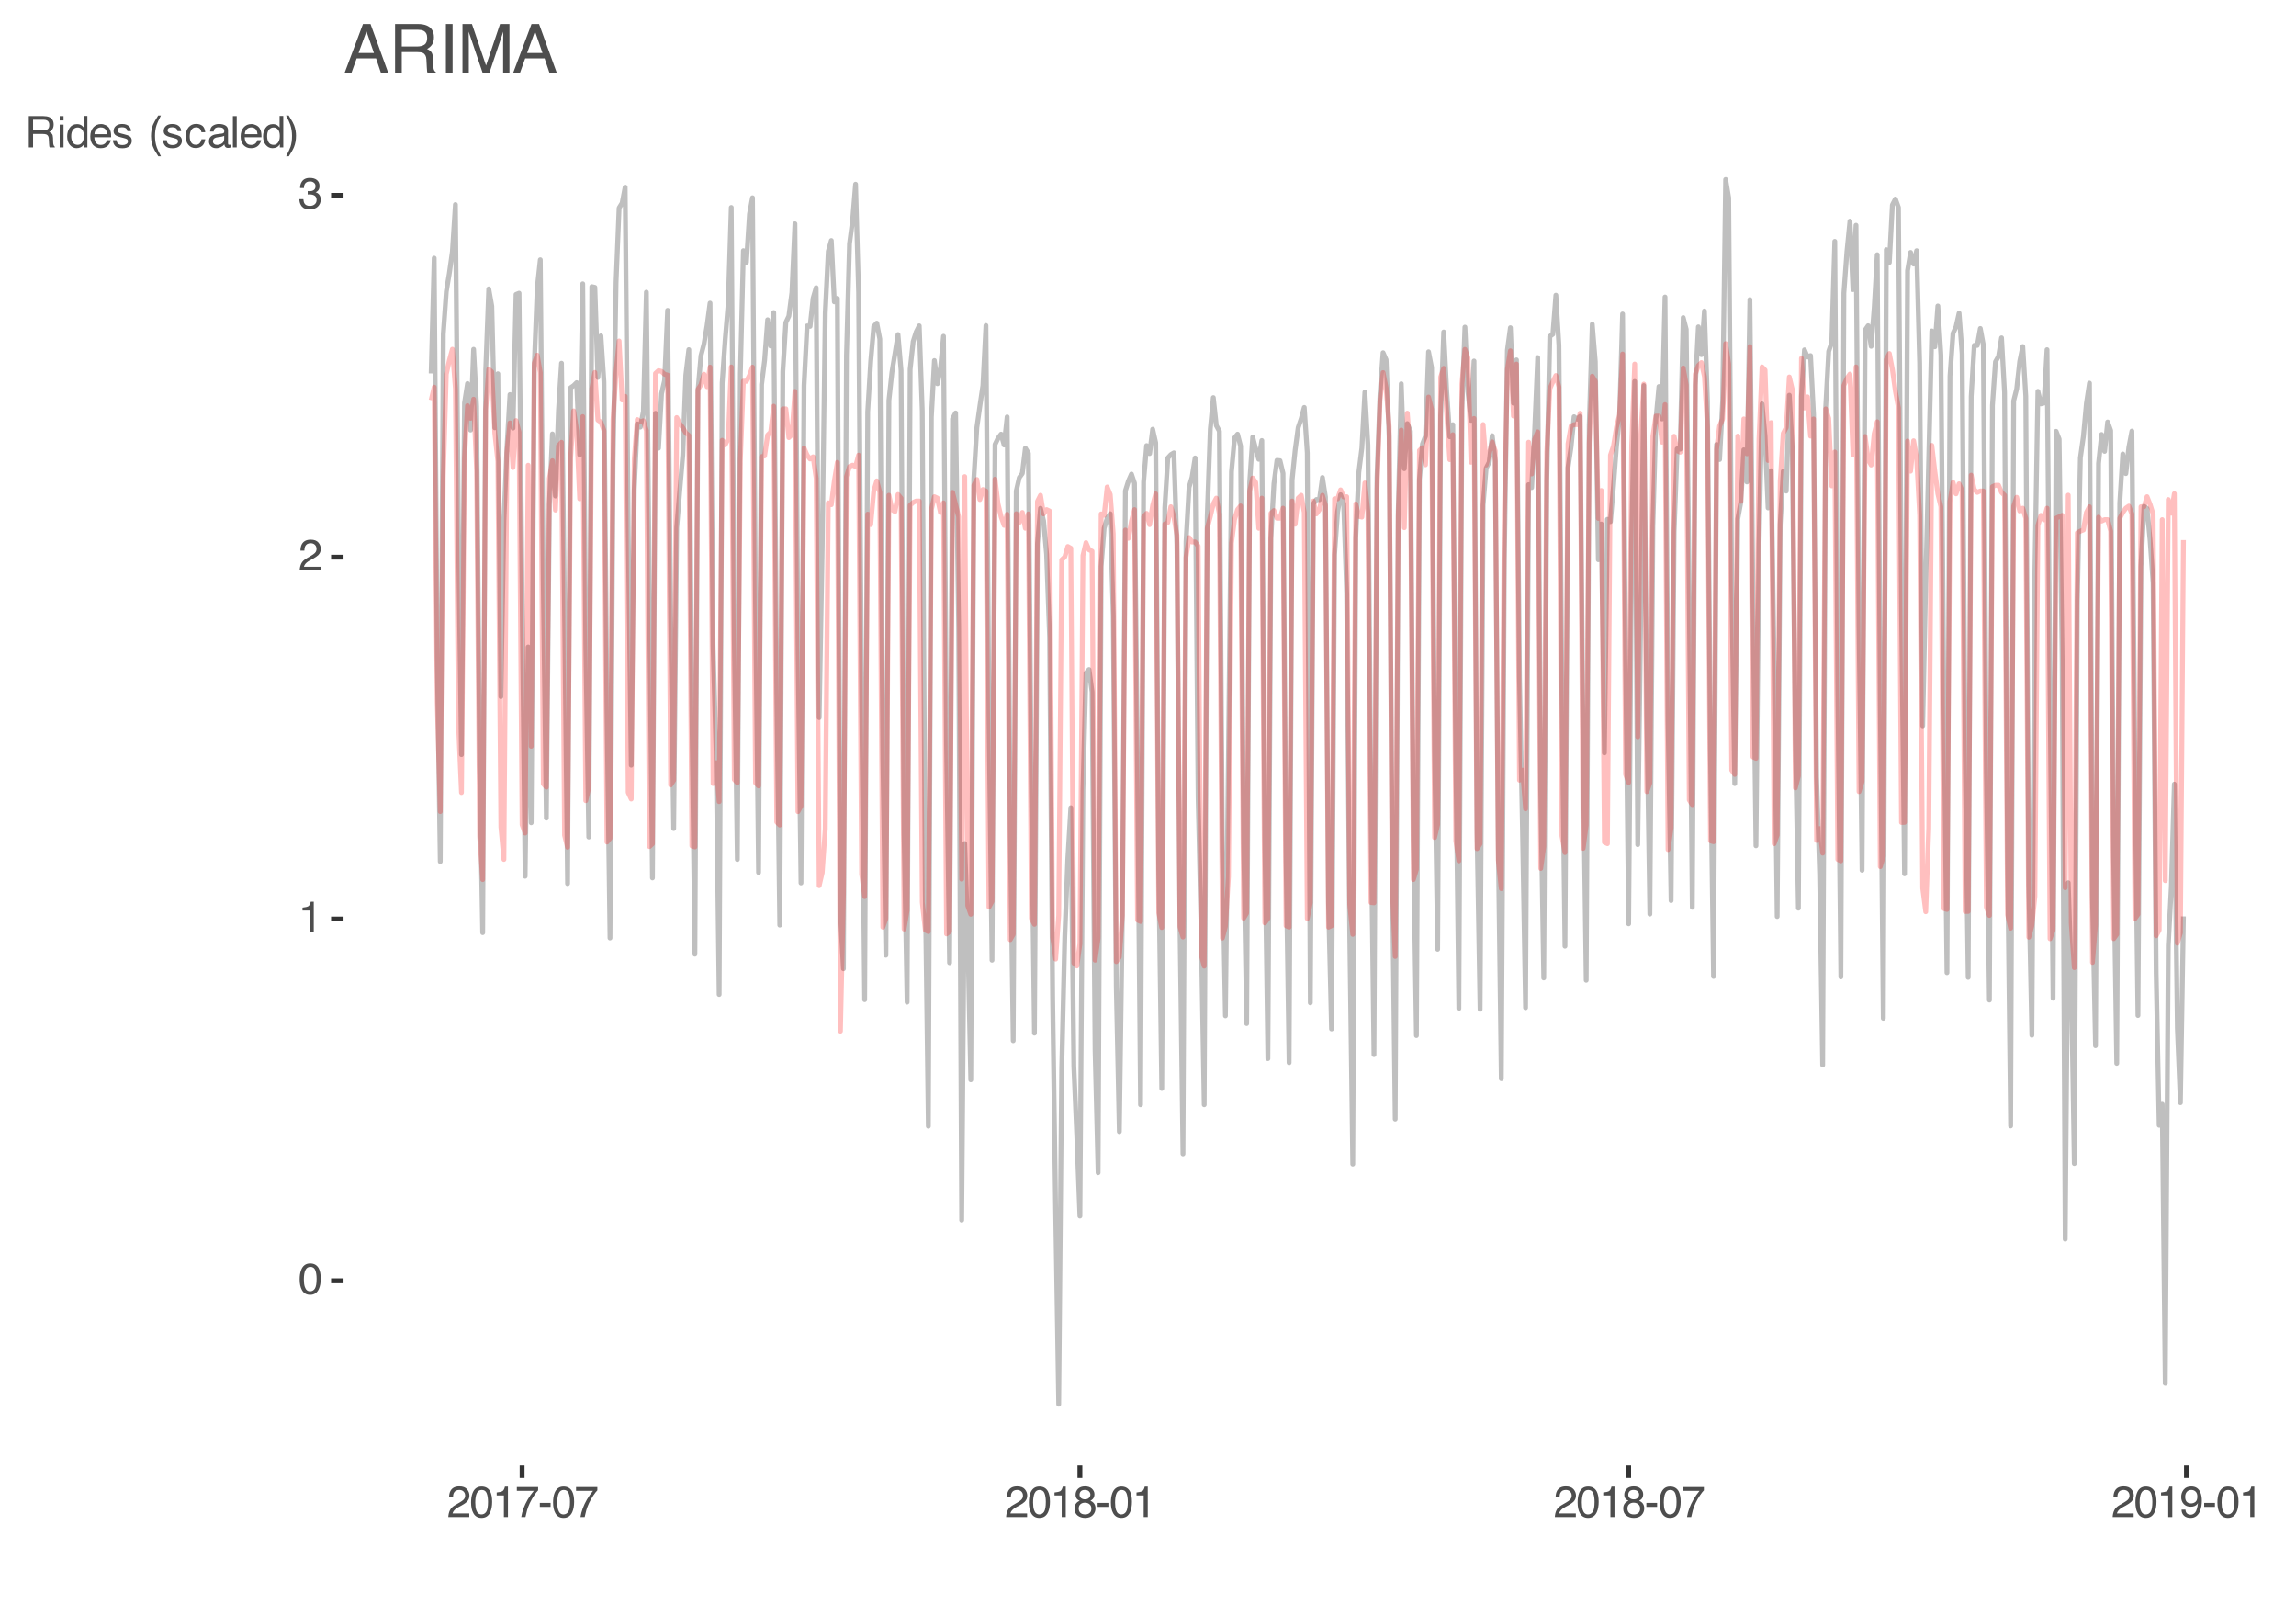 <?xml version="1.0" encoding="UTF-8"?>
<svg xmlns="http://www.w3.org/2000/svg" xmlns:xlink="http://www.w3.org/1999/xlink" width="504" height="352" viewBox="0 0 504 352">
<defs>
<g>
<g id="glyph-0-0">
<path d="M 0.312 0 L 0.312 -6.875 L 5.766 -6.875 L 5.766 0 Z M 4.906 -0.859 L 4.906 -6.016 L 1.172 -6.016 L 1.172 -0.859 Z M 4.906 -0.859 "/>
</g>
<g id="glyph-0-1">
<path d="M 2.594 -6.703 C 3.457 -6.703 4.086 -6.348 4.484 -5.641 C 4.773 -5.086 4.922 -4.328 4.922 -3.359 C 4.922 -2.453 4.785 -1.695 4.516 -1.094 C 4.129 -0.238 3.488 0.188 2.594 0.188 C 1.781 0.188 1.18 -0.16 0.797 -0.859 C 0.461 -1.453 0.297 -2.238 0.297 -3.219 C 0.297 -3.977 0.395 -4.633 0.594 -5.188 C 0.957 -6.195 1.625 -6.703 2.594 -6.703 Z M 2.578 -0.578 C 3.016 -0.578 3.363 -0.77 3.625 -1.156 C 3.883 -1.551 4.016 -2.273 4.016 -3.328 C 4.016 -4.086 3.922 -4.711 3.734 -5.203 C 3.547 -5.703 3.18 -5.953 2.641 -5.953 C 2.148 -5.953 1.789 -5.719 1.562 -5.25 C 1.332 -4.781 1.219 -4.094 1.219 -3.188 C 1.219 -2.5 1.289 -1.945 1.438 -1.531 C 1.656 -0.895 2.035 -0.578 2.578 -0.578 Z M 2.578 -0.578 "/>
</g>
<g id="glyph-0-2">
<path d="M 0.922 -4.75 L 0.922 -5.391 C 1.523 -5.453 1.945 -5.551 2.188 -5.688 C 2.426 -5.832 2.609 -6.164 2.734 -6.688 L 3.391 -6.688 L 3.391 0 L 2.5 0 L 2.5 -4.75 Z M 0.922 -4.75 "/>
</g>
<g id="glyph-0-3">
<path d="M 0.297 0 C 0.328 -0.57 0.445 -1.07 0.656 -1.5 C 0.863 -1.938 1.27 -2.328 1.875 -2.672 L 2.766 -3.188 C 3.172 -3.426 3.457 -3.629 3.625 -3.797 C 3.875 -4.055 4 -4.352 4 -4.688 C 4 -5.07 3.879 -5.379 3.641 -5.609 C 3.41 -5.836 3.102 -5.953 2.719 -5.953 C 2.133 -5.953 1.734 -5.734 1.516 -5.297 C 1.398 -5.066 1.336 -4.742 1.328 -4.328 L 0.469 -4.328 C 0.477 -4.91 0.582 -5.383 0.781 -5.75 C 1.145 -6.406 1.789 -6.734 2.719 -6.734 C 3.488 -6.734 4.051 -6.523 4.406 -6.109 C 4.758 -5.691 4.938 -5.227 4.938 -4.719 C 4.938 -4.188 4.75 -3.727 4.375 -3.344 C 4.156 -3.125 3.758 -2.852 3.188 -2.531 L 2.547 -2.188 C 2.242 -2.02 2.004 -1.859 1.828 -1.703 C 1.516 -1.43 1.316 -1.129 1.234 -0.797 L 4.906 -0.797 L 4.906 0 Z M 0.297 0 "/>
</g>
<g id="glyph-0-4">
<path d="M 2.484 0.188 C 1.691 0.188 1.117 -0.031 0.766 -0.469 C 0.41 -0.906 0.234 -1.438 0.234 -2.062 L 1.109 -2.062 C 1.148 -1.625 1.234 -1.305 1.359 -1.109 C 1.578 -0.754 1.969 -0.578 2.531 -0.578 C 2.977 -0.578 3.336 -0.695 3.609 -0.938 C 3.879 -1.176 4.016 -1.484 4.016 -1.859 C 4.016 -2.316 3.867 -2.641 3.578 -2.828 C 3.297 -3.016 2.906 -3.109 2.406 -3.109 C 2.352 -3.109 2.297 -3.102 2.234 -3.094 C 2.18 -3.094 2.125 -3.094 2.062 -3.094 L 2.062 -3.844 C 2.145 -3.832 2.219 -3.82 2.281 -3.812 C 2.344 -3.812 2.406 -3.812 2.469 -3.812 C 2.789 -3.812 3.051 -3.863 3.25 -3.969 C 3.602 -4.145 3.781 -4.457 3.781 -4.906 C 3.781 -5.238 3.66 -5.492 3.422 -5.672 C 3.191 -5.859 2.914 -5.953 2.594 -5.953 C 2.031 -5.953 1.645 -5.766 1.438 -5.391 C 1.312 -5.18 1.242 -4.883 1.234 -4.5 L 0.391 -4.5 C 0.391 -5 0.492 -5.426 0.703 -5.781 C 1.047 -6.406 1.648 -6.719 2.516 -6.719 C 3.191 -6.719 3.719 -6.562 4.094 -6.25 C 4.469 -5.945 4.656 -5.508 4.656 -4.938 C 4.656 -4.52 4.547 -4.188 4.328 -3.938 C 4.191 -3.781 4.016 -3.656 3.797 -3.562 C 4.148 -3.469 4.426 -3.281 4.625 -3 C 4.82 -2.719 4.922 -2.379 4.922 -1.984 C 4.922 -1.348 4.707 -0.828 4.281 -0.422 C 3.863 -0.016 3.266 0.188 2.484 0.188 Z M 2.484 0.188 "/>
</g>
<g id="glyph-0-5">
<path d="M 5.016 -6.594 L 5.016 -5.859 C 4.797 -5.648 4.508 -5.285 4.156 -4.766 C 3.801 -4.242 3.484 -3.688 3.203 -3.094 C 2.93 -2.508 2.727 -1.977 2.594 -1.5 C 2.5 -1.188 2.379 -0.688 2.234 0 L 1.312 0 C 1.52 -1.281 1.988 -2.555 2.719 -3.828 C 3.145 -4.566 3.594 -5.207 4.062 -5.75 L 0.344 -5.75 L 0.344 -6.594 Z M 5.016 -6.594 "/>
</g>
<g id="glyph-0-6">
<path d="M 0.391 -3.109 L 2.75 -3.109 L 2.75 -2.234 L 0.391 -2.234 Z M 0.391 -3.109 "/>
</g>
<g id="glyph-0-7">
<path d="M 2.609 -3.891 C 2.984 -3.891 3.273 -3.992 3.484 -4.203 C 3.691 -4.41 3.797 -4.66 3.797 -4.953 C 3.797 -5.203 3.691 -5.43 3.484 -5.641 C 3.285 -5.848 2.984 -5.953 2.578 -5.953 C 2.172 -5.953 1.875 -5.848 1.688 -5.641 C 1.508 -5.43 1.422 -5.188 1.422 -4.906 C 1.422 -4.594 1.535 -4.344 1.766 -4.156 C 2.004 -3.977 2.285 -3.891 2.609 -3.891 Z M 2.656 -0.578 C 3.051 -0.578 3.375 -0.68 3.625 -0.891 C 3.883 -1.098 4.016 -1.414 4.016 -1.844 C 4.016 -2.27 3.879 -2.594 3.609 -2.812 C 3.348 -3.039 3.008 -3.156 2.594 -3.156 C 2.195 -3.156 1.867 -3.039 1.609 -2.812 C 1.359 -2.582 1.234 -2.266 1.234 -1.859 C 1.234 -1.516 1.348 -1.211 1.578 -0.953 C 1.816 -0.703 2.176 -0.578 2.656 -0.578 Z M 1.469 -3.578 C 1.227 -3.672 1.039 -3.785 0.906 -3.922 C 0.664 -4.172 0.547 -4.5 0.547 -4.906 C 0.547 -5.406 0.723 -5.832 1.078 -6.188 C 1.441 -6.551 1.957 -6.734 2.625 -6.734 C 3.27 -6.734 3.773 -6.562 4.141 -6.219 C 4.504 -5.875 4.688 -5.477 4.688 -5.031 C 4.688 -4.613 4.582 -4.273 4.375 -4.016 C 4.25 -3.867 4.062 -3.723 3.812 -3.578 C 4.094 -3.453 4.312 -3.305 4.469 -3.141 C 4.77 -2.828 4.922 -2.422 4.922 -1.922 C 4.922 -1.336 4.723 -0.836 4.328 -0.422 C 3.93 -0.016 3.367 0.188 2.641 0.188 C 1.984 0.188 1.43 0.008 0.984 -0.344 C 0.535 -0.695 0.312 -1.211 0.312 -1.891 C 0.312 -2.285 0.406 -2.625 0.594 -2.906 C 0.789 -3.195 1.082 -3.422 1.469 -3.578 Z M 1.469 -3.578 "/>
</g>
<g id="glyph-0-8">
<path d="M 1.281 -1.625 C 1.301 -1.156 1.477 -0.832 1.812 -0.656 C 1.988 -0.562 2.18 -0.516 2.391 -0.516 C 2.797 -0.516 3.141 -0.68 3.422 -1.016 C 3.703 -1.348 3.906 -2.031 4.031 -3.062 C 3.844 -2.77 3.609 -2.562 3.328 -2.438 C 3.055 -2.32 2.758 -2.266 2.438 -2.266 C 1.789 -2.266 1.281 -2.461 0.906 -2.859 C 0.531 -3.266 0.344 -3.785 0.344 -4.422 C 0.344 -5.023 0.523 -5.555 0.891 -6.016 C 1.266 -6.484 1.816 -6.719 2.547 -6.719 C 3.523 -6.719 4.195 -6.273 4.562 -5.391 C 4.77 -4.91 4.875 -4.305 4.875 -3.578 C 4.875 -2.754 4.75 -2.023 4.5 -1.391 C 4.094 -0.336 3.398 0.188 2.422 0.188 C 1.766 0.188 1.266 0.016 0.922 -0.328 C 0.586 -0.672 0.422 -1.102 0.422 -1.625 Z M 2.547 -3 C 2.879 -3 3.188 -3.109 3.469 -3.328 C 3.75 -3.547 3.891 -3.93 3.891 -4.484 C 3.891 -4.973 3.766 -5.336 3.516 -5.578 C 3.266 -5.828 2.945 -5.953 2.562 -5.953 C 2.145 -5.953 1.816 -5.812 1.578 -5.531 C 1.336 -5.258 1.219 -4.891 1.219 -4.422 C 1.219 -3.984 1.32 -3.633 1.531 -3.375 C 1.75 -3.125 2.086 -3 2.547 -3 Z M 2.547 -3 "/>
</g>
<g id="glyph-0-9">
<path d="M 3.938 -3.734 C 4.375 -3.734 4.719 -3.816 4.969 -3.984 C 5.219 -4.16 5.344 -4.477 5.344 -4.938 C 5.344 -5.426 5.164 -5.758 4.812 -5.938 C 4.625 -6.031 4.367 -6.078 4.047 -6.078 L 1.781 -6.078 L 1.781 -3.734 Z M 0.844 -6.875 L 4.031 -6.875 C 4.551 -6.875 4.984 -6.801 5.328 -6.656 C 5.973 -6.363 6.297 -5.82 6.297 -5.031 C 6.297 -4.613 6.207 -4.273 6.031 -4.016 C 5.863 -3.754 5.629 -3.539 5.328 -3.375 C 5.598 -3.27 5.801 -3.129 5.938 -2.953 C 6.07 -2.773 6.145 -2.484 6.156 -2.078 L 6.188 -1.156 C 6.195 -0.895 6.223 -0.703 6.266 -0.578 C 6.316 -0.359 6.414 -0.219 6.562 -0.156 L 6.562 0 L 5.422 0 C 5.391 -0.062 5.363 -0.141 5.344 -0.234 C 5.32 -0.328 5.305 -0.504 5.297 -0.766 L 5.234 -1.922 C 5.211 -2.367 5.047 -2.672 4.734 -2.828 C 4.555 -2.91 4.273 -2.953 3.891 -2.953 L 1.781 -2.953 L 1.781 0 L 0.844 0 Z M 0.844 -6.875 "/>
</g>
<g id="glyph-0-10">
<path d="M 0.625 -5 L 1.469 -5 L 1.469 0 L 0.625 0 Z M 0.625 -6.875 L 1.469 -6.875 L 1.469 -5.922 L 0.625 -5.922 Z M 0.625 -6.875 "/>
</g>
<g id="glyph-0-11">
<path d="M 1.156 -2.453 C 1.156 -1.91 1.27 -1.457 1.5 -1.094 C 1.727 -0.738 2.094 -0.562 2.594 -0.562 C 2.977 -0.562 3.297 -0.727 3.547 -1.062 C 3.805 -1.395 3.938 -1.875 3.938 -2.5 C 3.938 -3.133 3.805 -3.602 3.547 -3.906 C 3.285 -4.219 2.961 -4.375 2.578 -4.375 C 2.148 -4.375 1.805 -4.207 1.547 -3.875 C 1.285 -3.551 1.156 -3.078 1.156 -2.453 Z M 2.422 -5.109 C 2.805 -5.109 3.129 -5.023 3.391 -4.859 C 3.535 -4.766 3.703 -4.602 3.891 -4.375 L 3.891 -6.906 L 4.703 -6.906 L 4.703 0 L 3.953 0 L 3.953 -0.703 C 3.754 -0.391 3.52 -0.164 3.25 -0.031 C 2.977 0.102 2.672 0.172 2.328 0.172 C 1.766 0.172 1.281 -0.062 0.875 -0.531 C 0.469 -1 0.266 -1.625 0.266 -2.406 C 0.266 -3.133 0.445 -3.766 0.812 -4.297 C 1.188 -4.836 1.723 -5.109 2.422 -5.109 Z M 2.422 -5.109 "/>
</g>
<g id="glyph-0-12">
<path d="M 2.703 -5.125 C 3.055 -5.125 3.398 -5.039 3.734 -4.875 C 4.078 -4.707 4.332 -4.492 4.5 -4.234 C 4.676 -3.973 4.789 -3.676 4.844 -3.344 C 4.895 -3.113 4.922 -2.742 4.922 -2.234 L 1.234 -2.234 C 1.254 -1.723 1.375 -1.312 1.594 -1 C 1.82 -0.695 2.172 -0.547 2.641 -0.547 C 3.086 -0.547 3.441 -0.691 3.703 -0.984 C 3.848 -1.148 3.953 -1.348 4.016 -1.578 L 4.844 -1.578 C 4.82 -1.391 4.75 -1.18 4.625 -0.953 C 4.508 -0.734 4.375 -0.551 4.219 -0.406 C 3.957 -0.156 3.641 0.016 3.266 0.109 C 3.055 0.148 2.828 0.172 2.578 0.172 C 1.953 0.172 1.422 -0.051 0.984 -0.5 C 0.555 -0.957 0.344 -1.594 0.344 -2.406 C 0.344 -3.219 0.562 -3.875 1 -4.375 C 1.438 -4.875 2.004 -5.125 2.703 -5.125 Z M 4.047 -2.906 C 4.016 -3.27 3.938 -3.562 3.812 -3.781 C 3.582 -4.188 3.195 -4.391 2.656 -4.391 C 2.27 -4.391 1.941 -4.25 1.672 -3.969 C 1.41 -3.695 1.273 -3.344 1.266 -2.906 Z M 2.625 -5.141 Z M 2.625 -5.141 "/>
</g>
<g id="glyph-0-13">
<path d="M 1.125 -1.578 C 1.145 -1.297 1.211 -1.078 1.328 -0.922 C 1.547 -0.648 1.914 -0.516 2.438 -0.516 C 2.75 -0.516 3.02 -0.582 3.25 -0.719 C 3.488 -0.852 3.609 -1.066 3.609 -1.359 C 3.609 -1.566 3.516 -1.727 3.328 -1.844 C 3.203 -1.914 2.961 -1.992 2.609 -2.078 L 1.938 -2.25 C 1.508 -2.352 1.195 -2.473 1 -2.609 C 0.633 -2.836 0.453 -3.156 0.453 -3.562 C 0.453 -4.031 0.617 -4.41 0.953 -4.703 C 1.297 -4.992 1.758 -5.141 2.344 -5.141 C 3.094 -5.141 3.641 -4.922 3.984 -4.484 C 4.191 -4.203 4.289 -3.898 4.281 -3.578 L 3.484 -3.578 C 3.473 -3.766 3.406 -3.938 3.281 -4.094 C 3.094 -4.312 2.758 -4.422 2.281 -4.422 C 1.957 -4.422 1.711 -4.359 1.547 -4.234 C 1.391 -4.117 1.312 -3.961 1.312 -3.766 C 1.312 -3.547 1.414 -3.367 1.625 -3.234 C 1.75 -3.16 1.938 -3.094 2.188 -3.031 L 2.734 -2.891 C 3.348 -2.742 3.754 -2.602 3.953 -2.469 C 4.285 -2.25 4.453 -1.91 4.453 -1.453 C 4.453 -1.004 4.281 -0.617 3.938 -0.297 C 3.602 0.023 3.086 0.188 2.391 0.188 C 1.648 0.188 1.125 0.02 0.812 -0.312 C 0.5 -0.656 0.332 -1.078 0.312 -1.578 Z M 2.359 -5.141 Z M 2.359 -5.141 "/>
</g>
<g id="glyph-0-14">
</g>
<g id="glyph-0-15">
<path d="M 2.844 -7 C 2.352 -6.039 2.035 -5.336 1.891 -4.891 C 1.66 -4.203 1.547 -3.41 1.547 -2.516 C 1.547 -1.609 1.676 -0.781 1.938 -0.031 C 2.094 0.426 2.398 1.086 2.859 1.953 L 2.281 1.953 C 1.832 1.242 1.551 0.789 1.438 0.594 C 1.332 0.395 1.211 0.129 1.078 -0.203 C 0.898 -0.672 0.781 -1.164 0.719 -1.688 C 0.688 -1.957 0.672 -2.219 0.672 -2.469 C 0.672 -3.383 0.812 -4.207 1.094 -4.938 C 1.281 -5.395 1.664 -6.082 2.25 -7 Z M 2.844 -7 "/>
</g>
<g id="glyph-0-16">
<path d="M 2.547 -5.156 C 3.117 -5.156 3.582 -5.02 3.938 -4.75 C 4.289 -4.477 4.504 -4.004 4.578 -3.328 L 3.75 -3.328 C 3.695 -3.641 3.582 -3.895 3.406 -4.094 C 3.227 -4.301 2.941 -4.406 2.547 -4.406 C 2.016 -4.406 1.633 -4.145 1.406 -3.625 C 1.25 -3.281 1.172 -2.859 1.172 -2.359 C 1.172 -1.859 1.273 -1.438 1.484 -1.094 C 1.703 -0.75 2.039 -0.578 2.5 -0.578 C 2.844 -0.578 3.117 -0.68 3.328 -0.891 C 3.535 -1.109 3.676 -1.406 3.75 -1.781 L 4.578 -1.781 C 4.484 -1.113 4.25 -0.625 3.875 -0.312 C 3.5 -0.008 3.02 0.141 2.438 0.141 C 1.781 0.141 1.254 -0.098 0.859 -0.578 C 0.473 -1.055 0.281 -1.656 0.281 -2.375 C 0.281 -3.25 0.492 -3.93 0.922 -4.422 C 1.348 -4.91 1.891 -5.156 2.547 -5.156 Z M 2.422 -5.141 Z M 2.422 -5.141 "/>
</g>
<g id="glyph-0-17">
<path d="M 1.266 -1.328 C 1.266 -1.086 1.352 -0.895 1.531 -0.75 C 1.707 -0.613 1.922 -0.547 2.172 -0.547 C 2.461 -0.547 2.75 -0.613 3.031 -0.75 C 3.5 -0.977 3.734 -1.352 3.734 -1.875 L 3.734 -2.547 C 3.629 -2.484 3.492 -2.43 3.328 -2.391 C 3.172 -2.348 3.016 -2.316 2.859 -2.297 L 2.344 -2.234 C 2.039 -2.191 1.812 -2.125 1.656 -2.031 C 1.395 -1.883 1.266 -1.648 1.266 -1.328 Z M 3.312 -3.047 C 3.5 -3.066 3.629 -3.145 3.703 -3.281 C 3.734 -3.352 3.75 -3.461 3.75 -3.609 C 3.75 -3.891 3.645 -4.094 3.438 -4.219 C 3.238 -4.352 2.945 -4.422 2.562 -4.422 C 2.125 -4.422 1.812 -4.305 1.625 -4.078 C 1.52 -3.941 1.453 -3.742 1.422 -3.484 L 0.641 -3.484 C 0.66 -4.098 0.863 -4.523 1.25 -4.766 C 1.633 -5.016 2.078 -5.141 2.578 -5.141 C 3.172 -5.141 3.656 -5.023 4.031 -4.797 C 4.395 -4.578 4.578 -4.227 4.578 -3.75 L 4.578 -0.859 C 4.578 -0.773 4.594 -0.707 4.625 -0.656 C 4.664 -0.602 4.742 -0.578 4.859 -0.578 C 4.891 -0.578 4.926 -0.578 4.969 -0.578 C 5.02 -0.578 5.07 -0.582 5.125 -0.594 L 5.125 0.016 C 5 0.055 4.898 0.082 4.828 0.094 C 4.766 0.102 4.672 0.109 4.547 0.109 C 4.254 0.109 4.047 0.004 3.922 -0.203 C 3.848 -0.305 3.797 -0.461 3.766 -0.672 C 3.598 -0.441 3.352 -0.242 3.031 -0.078 C 2.707 0.086 2.352 0.172 1.969 0.172 C 1.5 0.172 1.117 0.031 0.828 -0.25 C 0.535 -0.531 0.391 -0.883 0.391 -1.312 C 0.391 -1.781 0.531 -2.141 0.812 -2.391 C 1.102 -2.648 1.488 -2.812 1.969 -2.875 Z M 2.609 -5.141 Z M 2.609 -5.141 "/>
</g>
<g id="glyph-0-18">
<path d="M 0.641 -6.875 L 1.484 -6.875 L 1.484 0 L 0.641 0 Z M 0.641 -6.875 "/>
</g>
<g id="glyph-0-19">
<path d="M 0.328 1.953 C 0.828 0.984 1.148 0.281 1.297 -0.156 C 1.516 -0.832 1.625 -1.617 1.625 -2.516 C 1.625 -3.422 1.492 -4.25 1.234 -5 C 1.078 -5.457 0.77 -6.125 0.312 -7 L 0.891 -7 C 1.367 -6.227 1.656 -5.75 1.75 -5.562 C 1.852 -5.383 1.969 -5.141 2.094 -4.828 C 2.238 -4.441 2.344 -4.055 2.406 -3.672 C 2.469 -3.285 2.5 -2.922 2.5 -2.578 C 2.5 -1.648 2.352 -0.82 2.062 -0.094 C 1.883 0.363 1.504 1.047 0.922 1.953 Z M 0.328 1.953 "/>
</g>
<g id="glyph-1-0">
<path d="M 0.484 0 L 0.484 -10.766 L 9.031 -10.766 L 9.031 0 Z M 7.672 -1.344 L 7.672 -9.406 L 1.828 -9.406 L 1.828 -1.344 Z M 7.672 -1.344 "/>
</g>
<g id="glyph-1-1">
<path d="M 6.672 -4.406 L 5.031 -9.156 L 3.297 -4.406 Z M 4.266 -10.766 L 5.922 -10.766 L 9.828 0 L 8.219 0 L 7.141 -3.219 L 2.875 -3.219 L 1.719 0 L 0.219 0 Z M 4.266 -10.766 "/>
</g>
<g id="glyph-1-2">
<path d="M 6.141 -5.828 C 6.828 -5.828 7.367 -5.961 7.766 -6.234 C 8.16 -6.516 8.359 -7.008 8.359 -7.719 C 8.359 -8.488 8.082 -9.008 7.531 -9.281 C 7.227 -9.426 6.828 -9.5 6.328 -9.5 L 2.781 -9.5 L 2.781 -5.828 Z M 1.312 -10.766 L 6.297 -10.766 C 7.117 -10.766 7.797 -10.645 8.328 -10.406 C 9.336 -9.945 9.844 -9.098 9.844 -7.859 C 9.844 -7.211 9.707 -6.68 9.438 -6.266 C 9.176 -5.859 8.805 -5.531 8.328 -5.281 C 8.742 -5.113 9.055 -4.891 9.266 -4.609 C 9.484 -4.336 9.602 -3.891 9.625 -3.266 L 9.688 -1.812 C 9.695 -1.406 9.727 -1.102 9.781 -0.906 C 9.875 -0.562 10.031 -0.336 10.25 -0.234 L 10.25 0 L 8.469 0 C 8.414 -0.094 8.375 -0.211 8.344 -0.359 C 8.32 -0.504 8.301 -0.785 8.281 -1.203 L 8.188 -3 C 8.156 -3.707 7.895 -4.18 7.406 -4.422 C 7.125 -4.547 6.688 -4.609 6.094 -4.609 L 2.781 -4.609 L 2.781 0 L 1.312 0 Z M 1.312 -10.766 "/>
</g>
<g id="glyph-1-3">
<path d="M 1.469 -10.766 L 2.938 -10.766 L 2.938 0 L 1.469 0 Z M 1.469 -10.766 "/>
</g>
<g id="glyph-1-4">
<path d="M 1.109 -10.766 L 3.188 -10.766 L 6.281 -1.656 L 9.359 -10.766 L 11.422 -10.766 L 11.422 0 L 10.031 0 L 10.031 -6.344 C 10.031 -6.57 10.035 -6.938 10.047 -7.438 C 10.055 -7.945 10.062 -8.492 10.062 -9.078 L 7 0 L 5.547 0 L 2.469 -9.078 L 2.469 -8.75 C 2.469 -8.477 2.473 -8.07 2.484 -7.531 C 2.492 -7 2.5 -6.602 2.5 -6.344 L 2.5 0 L 1.109 0 Z M 1.109 -10.766 "/>
</g>
</g>
</defs>
<path fill="none" stroke-width="1.067" stroke-linecap="butt" stroke-linejoin="round" stroke="rgb(0%, 0%, 0%)" stroke-opacity="0.251" stroke-miterlimit="10" d="M 94.645 81.949 L 95.309 56.652 L 95.973 143.84 L 96.641 189.066 L 97.305 73.297 L 97.969 63.961 L 98.637 59.961 L 99.301 55.211 L 99.969 44.891 L 100.633 116.449 L 101.297 165.598 L 101.965 88.414 L 102.629 84.168 L 103.293 94.375 L 103.961 76.652 L 104.625 89.156 L 105.289 167.926 L 105.957 204.664 L 106.621 81.18 L 107.289 63.395 L 107.953 67.176 L 108.617 93.883 L 109.285 82.023 L 109.949 152.863 L 110.613 114.328 L 111.281 98.238 L 111.945 86.59 L 112.609 93.945 L 113.277 64.613 L 113.941 64.34 L 114.609 131.086 L 115.273 192.289 L 115.938 141.977 L 116.605 180.551 L 117.27 80.293 L 117.934 63.133 L 118.602 57.008 L 119.266 128.77 L 119.93 179.539 L 120.598 110.684 L 121.262 95.223 L 121.926 108.852 L 122.594 89.984 L 123.258 79.703 L 123.926 134.105 L 124.59 193.906 L 125.254 85.094 L 125.922 84.633 L 126.586 83.973 L 127.25 99.805 L 127.918 62.281 L 128.582 141.164 L 129.246 183.688 L 129.914 62.906 L 130.578 63.055 L 131.246 82.824 L 131.91 73.703 L 132.574 83.812 L 133.242 156.039 L 133.906 205.84 L 134.57 101.781 L 135.238 61.887 L 135.902 45.633 L 136.566 44.562 L 137.234 41.066 L 137.898 115.82 L 138.566 167.922 L 139.23 107.375 L 139.895 93.027 L 140.562 93.727 L 141.227 90.285 L 141.891 64.121 L 142.559 131.184 L 143.223 192.66 L 143.887 90.695 L 144.555 98.352 L 145.219 86.383 L 145.887 83.477 L 146.551 68.105 L 147.215 135.215 L 147.883 181.824 L 148.547 115.793 L 149.211 107.777 L 149.879 99.918 L 150.543 82.332 L 151.207 76.73 L 151.875 156.43 L 152.539 209.391 L 153.207 85.797 L 153.871 78.051 L 154.535 75.477 L 155.203 71.5 L 155.867 66.516 L 156.531 141.727 L 157.199 165.195 L 157.863 218.234 L 158.527 84.047 L 159.195 74.457 L 159.859 66.527 L 160.523 45.531 L 161.191 140.148 L 161.855 188.613 L 162.523 81.988 L 163.188 55.008 L 163.852 57.562 L 164.52 47 L 165.184 43.398 L 165.848 132.605 L 166.516 191.465 L 167.18 84.371 L 167.844 79.066 L 168.512 70.172 L 169.176 75.938 L 169.844 68.59 L 170.508 151.336 L 171.172 203.012 L 171.84 81.559 L 172.504 70.77 L 173.168 69.359 L 173.836 64.199 L 174.5 49.113 L 175.164 141.156 L 175.832 193.762 L 176.496 84.617 L 177.164 71.523 L 177.828 71.617 L 178.492 65.43 L 179.16 63.125 L 179.824 157.48 L 180.488 119.914 L 181.156 68.652 L 181.82 55.148 L 182.484 52.785 L 183.152 66.242 L 183.816 65.484 L 184.484 200.711 L 185.148 212.582 L 185.812 77.953 L 186.48 53.48 L 187.145 48.457 L 187.809 40.422 L 188.477 64.219 L 189.141 153.645 L 189.805 219.375 L 190.473 90.398 L 191.137 79.258 L 191.801 71.641 L 192.469 70.906 L 193.133 74.406 L 193.801 166.438 L 194.465 209.613 L 195.129 87.871 L 195.797 81.656 L 196.461 77.574 L 197.125 73.418 L 197.793 81.27 L 198.457 182.895 L 199.121 219.918 L 199.789 81.047 L 200.453 74.93 L 201.121 72.832 L 201.785 71.5 L 202.449 90.234 L 203.117 195.727 L 203.781 247.145 L 204.445 91.512 L 205.113 79.121 L 205.777 84.203 L 206.441 80.875 L 207.109 73.793 L 207.773 163.191 L 208.441 211.262 L 209.105 91.891 L 209.77 90.621 L 210.438 137.492 L 211.102 267.766 L 211.766 185.109 L 212.434 204.895 L 213.098 236.957 L 213.762 105.098 L 214.43 93.852 L 215.094 89.117 L 215.762 84.586 L 216.426 71.43 L 217.09 156.906 L 217.758 210.711 L 218.422 97.543 L 219.086 96.16 L 219.754 95.273 L 220.418 97.66 L 221.082 91.488 L 221.75 180.902 L 222.414 228.383 L 223.078 107.758 L 223.746 104.816 L 224.41 103.887 L 225.078 98.355 L 225.742 99.441 L 226.406 172.375 L 227.074 226.719 L 227.738 119.316 L 228.402 111.547 L 229.07 114.277 L 229.734 121.621 L 230.398 139.738 L 231.066 218.805 L 231.73 265.922 L 232.398 308.152 L 233.062 234.477 L 233.727 205.734 L 234.395 188.457 L 235.059 177.254 L 235.723 234.02 L 236.391 249.73 L 237.055 266.859 L 237.719 173.359 L 238.387 147.688 L 239.051 146.926 L 239.719 151.852 L 240.383 230.531 L 241.047 257.344 L 241.715 124.355 L 242.379 115.906 L 243.043 113.734 L 243.711 112.738 L 244.375 135.066 L 245.039 216.703 L 245.707 248.336 L 246.371 200.746 L 247.039 107.703 L 247.703 105.562 L 248.367 104.039 L 249.035 106.039 L 249.699 169.125 L 250.363 242.434 L 251.031 105.746 L 251.695 97.785 L 252.359 99.539 L 253.027 94.195 L 253.691 97.168 L 254.359 190.984 L 255.023 238.859 L 255.688 111.445 L 256.355 100.496 L 257.02 99.773 L 257.684 99.375 L 258.352 119.52 L 259.016 202.879 L 259.68 253.219 L 260.348 118.914 L 261.012 106.965 L 261.676 104.688 L 262.344 100.5 L 263.008 175.188 L 263.676 204.246 L 264.34 242.43 L 265.004 113.34 L 265.672 94.176 L 266.336 87.254 L 267 93.379 L 267.668 94.609 L 268.332 186.219 L 268.996 222.922 L 269.664 165.363 L 270.328 103.512 L 270.996 96.109 L 271.66 95.273 L 272.324 97.895 L 272.992 185.074 L 273.656 224.617 L 274.32 105.82 L 274.988 95.93 L 275.652 98.527 L 276.316 100.797 L 276.984 96.672 L 277.648 183.953 L 278.316 232.305 L 278.98 118.117 L 279.645 106.16 L 280.312 101.027 L 280.977 101.105 L 281.641 103.867 L 282.309 188.469 L 282.973 233.203 L 283.637 105.34 L 284.305 98.77 L 284.969 93.824 L 285.637 91.859 L 286.301 89.41 L 286.965 99.391 L 287.633 220.059 L 288.297 110.582 L 288.961 109.613 L 289.629 109.664 L 290.293 104.781 L 290.957 109.082 L 291.625 197.914 L 292.289 225.801 L 292.953 121.723 L 293.621 112.328 L 294.285 108.57 L 294.953 110.562 L 295.617 130.164 L 296.281 204.836 L 296.949 255.461 L 297.613 117.914 L 298.277 103.691 L 298.945 98.316 L 299.609 86.055 L 300.273 97.652 L 300.941 177.77 L 301.605 231.434 L 302.273 104.734 L 302.938 86.371 L 303.602 77.402 L 304.27 78.945 L 304.934 95.801 L 305.598 188.324 L 306.266 245.586 L 306.93 112.277 L 307.594 84.219 L 308.262 102.859 L 308.926 92.961 L 309.594 94.598 L 310.258 184.18 L 310.922 227.254 L 311.59 105.18 L 312.254 97.422 L 312.918 95.715 L 313.586 77.195 L 314.25 80.66 L 314.914 165.082 L 315.582 208.312 L 316.246 91.293 L 316.914 72.855 L 317.578 85.934 L 318.242 95.848 L 318.91 93.199 L 319.574 166.445 L 320.238 221.324 L 320.906 89.734 L 321.57 71.785 L 322.234 85.984 L 322.902 92.25 L 323.566 79.223 L 324.23 182.625 L 324.898 221.496 L 325.562 110.824 L 326.23 102.738 L 326.895 101.426 L 327.559 95.613 L 328.227 101.129 L 328.891 185.238 L 329.555 236.715 L 330.223 122.555 L 330.887 76.844 L 331.551 71.918 L 332.219 88.477 L 332.883 78.977 L 333.551 148.906 L 334.215 182.508 L 334.879 221.141 L 335.547 106.355 L 336.211 107.008 L 336.875 94.43 L 337.543 78.465 L 338.207 173.316 L 338.871 214.605 L 339.539 105.418 L 340.203 73.828 L 340.871 73.34 L 341.535 64.781 L 342.199 75.742 L 342.867 152.801 L 343.531 207.641 L 344.195 102.633 L 344.863 98.125 L 345.527 91.449 L 346.191 91.992 L 346.859 91.348 L 347.523 165.332 L 348.191 215.117 L 348.855 93.223 L 349.52 71.148 L 350.188 79.34 L 350.852 122.836 L 351.516 114.996 L 352.184 165.219 L 352.848 113.965 L 353.512 114.477 L 354.18 106.625 L 354.844 97.859 L 355.512 91.418 L 356.176 68.902 L 356.84 145.191 L 357.508 202.723 L 358.172 118.406 L 358.836 83.711 L 359.504 185.355 L 360.168 134.805 L 360.832 84.613 L 361.5 157.137 L 362.164 200.594 L 362.828 115.461 L 363.496 92.016 L 364.16 84.828 L 364.828 91.941 L 365.492 65.18 L 366.156 158.051 L 366.824 197.633 L 367.488 116.691 L 368.152 98.5 L 368.82 98.566 L 369.484 69.695 L 370.148 72.262 L 370.816 131.859 L 371.48 199.109 L 372.148 84.473 L 372.812 71.727 L 373.477 77.824 L 374.145 68.246 L 374.809 87.953 L 375.473 165.34 L 376.141 214.277 L 376.805 97.547 L 377.469 100.84 L 378.137 88.148 L 378.801 39.398 L 379.469 43.395 L 380.133 127.734 L 380.797 171.961 L 381.465 113.879 L 382.129 110.254 L 382.793 98.711 L 383.461 105.762 L 384.125 65.746 L 384.789 130.703 L 385.457 185.602 L 386.121 119.66 L 386.789 88.629 L 387.453 95.75 L 388.117 111.461 L 388.785 103.305 L 389.449 145.418 L 390.113 201.129 L 390.781 115.051 L 391.445 103.434 L 392.109 107.766 L 392.777 86.73 L 393.441 98.793 L 394.105 162.355 L 394.773 199.297 L 395.438 86.922 L 396.105 76.777 L 396.77 78.348 L 397.434 78.035 L 398.102 91.031 L 398.766 170.559 L 399.43 191.691 L 400.098 233.723 L 400.762 89.352 L 401.426 77.094 L 402.094 75.137 L 402.758 52.965 L 403.426 150.895 L 404.09 214.379 L 404.754 64.316 L 405.422 55.195 L 406.086 48.527 L 406.75 63.555 L 407.418 49.438 L 408.082 137.516 L 408.746 190.977 L 409.414 72.434 L 410.078 71.477 L 410.746 76 L 411.41 67.523 L 412.074 55.902 L 412.742 153.555 L 413.406 223.461 L 414.07 54.797 L 414.738 57.602 L 415.402 44.969 L 416.066 43.676 L 416.734 45.527 L 417.398 133.285 L 418.066 191.758 L 418.73 59.391 L 419.395 55.398 L 420.062 57.945 L 420.727 55.016 L 421.391 79.773 L 422.059 159.266 L 422.723 127.777 L 423.387 100.5 L 424.055 72.621 L 424.719 76.109 L 425.383 67.148 L 426.051 77.887 L 426.715 154.434 L 427.383 213.449 L 428.047 82.508 L 428.711 73.152 L 429.379 71.68 L 430.043 68.723 L 430.707 77.605 L 431.375 164.914 L 432.039 214.48 L 432.703 86.977 L 433.371 75.789 L 434.035 75.801 L 434.703 72.082 L 435.367 75.691 L 436.031 168.969 L 436.699 219.461 L 437.363 88.977 L 438.027 79.395 L 438.695 78.215 L 439.359 74.141 L 440.023 86.105 L 440.691 188.871 L 441.355 247.086 L 442.023 87.98 L 442.688 85.328 L 443.352 79.301 L 444.02 76.043 L 444.684 86.965 L 445.348 194.242 L 446.016 227.184 L 446.68 125.113 L 447.344 85.879 L 448.012 88.629 L 448.676 88.449 L 449.344 76.738 L 450.008 152.113 L 450.672 219.059 L 451.34 94.656 L 452.004 96.352 L 452.668 145.035 L 453.336 271.938 L 454 193.711 L 454.664 214.211 L 455.332 255.332 L 455.996 131.695 L 456.664 100.477 L 457.328 95.781 L 457.992 88.504 L 458.66 84.078 L 459.324 196.809 L 459.988 229.48 L 460.656 101.703 L 461.32 95.352 L 461.984 99.051 L 462.652 92.609 L 463.316 94.477 L 463.98 188.117 L 464.648 233.348 L 465.312 110.367 L 465.98 99.625 L 466.645 103.93 L 467.309 98.129 L 467.977 94.598 L 468.641 168.391 L 469.305 222.848 L 469.973 124.281 L 470.637 111.125 L 471.301 111.59 L 471.969 118.566 L 472.633 127.973 L 473.301 213.527 L 473.965 246.945 L 474.629 242.324 L 475.297 303.582 L 475.961 207.449 L 476.625 194.754 L 477.293 172.078 L 477.957 225.652 L 478.621 241.984 L 479.289 201.102 "/>
<path fill="none" stroke-width="1.067" stroke-linecap="butt" stroke-linejoin="round" stroke="rgb(100%, 0%, 0%)" stroke-opacity="0.251" stroke-miterlimit="10" d="M 94.645 87.805 L 95.309 84.953 L 95.973 153.887 L 96.641 178.094 L 97.305 104.707 L 97.969 82.102 L 98.637 79.09 L 99.301 76.637 L 99.969 85.332 L 100.633 158.629 L 101.297 173.93 L 101.965 100.582 L 102.629 89.012 L 103.293 91.805 L 103.961 87.598 L 104.625 103.262 L 105.289 183.555 L 105.957 193.02 L 106.621 89.898 L 107.289 81.023 L 107.953 81.594 L 108.617 95.031 L 109.285 101.23 L 109.949 181.48 L 110.613 188.602 L 111.281 99.262 L 111.945 92.805 L 112.609 102.594 L 113.277 92.293 L 113.941 94.824 L 114.609 180.98 L 115.273 182.812 L 115.938 102.094 L 116.605 163.777 L 117.27 79.66 L 117.934 77.934 L 118.602 81.766 L 119.266 172.035 L 119.93 172.75 L 120.598 104.965 L 121.262 101.094 L 121.926 111.949 L 122.594 97.812 L 123.258 97.055 L 123.926 183.293 L 124.59 185.938 L 125.254 100.551 L 125.922 90.16 L 126.586 94.539 L 127.25 109.469 L 127.918 91.414 L 128.582 175.707 L 129.246 172.867 L 129.914 85.238 L 130.578 81.73 L 131.246 92.184 L 131.91 92.617 L 132.574 94.484 L 133.242 184.781 L 133.906 183.949 L 134.57 92.016 L 135.238 81.652 L 135.902 74.824 L 136.566 87.781 L 137.234 86.957 L 137.898 173.906 L 138.566 175.348 L 139.23 100.758 L 139.895 92.074 L 140.562 92.602 L 141.227 92.324 L 141.891 94.453 L 142.559 185.785 L 143.223 185.172 L 143.887 81.941 L 144.555 81.34 L 145.219 81.496 L 145.887 82.133 L 146.551 82.309 L 147.215 172.266 L 147.883 171.23 L 148.547 91.629 L 149.211 92.941 L 149.879 93.852 L 150.543 95 L 151.207 95.547 L 151.875 185.637 L 152.539 185.859 L 153.207 85.453 L 153.871 84.441 L 154.535 82.117 L 155.203 84.867 L 155.867 80.551 L 156.531 171.953 L 157.199 167.371 L 157.863 175.914 L 158.527 96.613 L 159.195 97.617 L 159.859 96.297 L 160.523 80.52 L 161.191 171.078 L 161.855 171.777 L 162.523 100.844 L 163.188 83.637 L 163.852 83.68 L 164.52 82.375 L 165.184 80.566 L 165.848 171.797 L 166.516 172.473 L 167.18 100.203 L 167.844 100.055 L 168.512 95.477 L 169.176 94.812 L 169.844 89.133 L 170.508 180.391 L 171.172 181.055 L 171.84 89.738 L 172.504 89.715 L 173.168 96.031 L 173.836 95.379 L 174.5 85.891 L 175.164 178.113 L 175.832 176.879 L 176.496 98.305 L 177.164 99.859 L 177.828 100.727 L 178.492 100.246 L 179.16 104.938 L 179.824 194.359 L 180.488 191.508 L 181.156 181.926 L 181.82 110.355 L 182.484 110.758 L 183.152 105.527 L 183.816 101.457 L 184.484 226.277 L 185.148 196.137 L 185.812 104.598 L 186.48 102.383 L 187.145 102.078 L 187.809 102.383 L 188.477 99.879 L 189.141 191.816 L 189.805 196.766 L 190.473 112.828 L 191.137 115.117 L 191.801 107.742 L 192.469 105.531 L 193.133 108.059 L 193.801 203.465 L 194.465 201.582 L 195.129 108.688 L 195.797 111.832 L 196.461 112.277 L 197.125 108.516 L 197.793 109.316 L 198.457 203.871 L 199.121 199.84 L 199.789 110.891 L 200.453 110.258 L 201.121 109.945 L 201.785 109.941 L 202.449 197.977 L 203.117 204.098 L 203.781 204.434 L 204.445 111.832 L 205.113 109 L 205.777 109.312 L 206.441 112.461 L 207.109 110.352 L 207.773 204.945 L 208.441 204.414 L 209.105 108.055 L 209.77 110.723 L 210.438 113.406 L 211.102 192.938 L 211.766 104.594 L 212.434 198.746 L 213.098 200.637 L 213.762 106.48 L 214.43 105.223 L 215.094 109.629 L 215.762 107.426 L 216.426 107.742 L 217.09 199.062 L 217.758 197.805 L 218.422 105.145 L 219.086 110.574 L 219.754 113.406 L 220.418 115.297 L 221.082 112.852 L 221.75 206.211 L 222.414 205.043 L 223.078 112.738 L 223.746 114.664 L 224.41 112.461 L 225.078 115.926 L 225.742 112.777 L 226.406 201.582 L 227.074 202.84 L 227.738 110.02 L 228.402 108.684 L 229.07 112.777 L 229.734 111.832 L 230.398 112.148 L 231.066 205.672 L 231.73 210.469 L 232.398 200.883 L 233.062 122.852 L 233.727 122.223 L 234.395 119.926 L 235.059 120.297 L 235.723 211.34 L 236.391 211.969 L 237.055 207.105 L 237.719 121.906 L 238.387 119.074 L 239.051 120.648 L 239.719 120.961 L 240.383 210.711 L 241.047 205.895 L 241.715 112.777 L 242.379 113.094 L 243.043 106.871 L 243.711 108.516 L 244.375 117.184 L 245.039 211.027 L 245.707 210.043 L 246.371 200.898 L 247.039 116.312 L 247.703 118.129 L 248.367 114.352 L 249.035 111.832 L 249.699 201.895 L 250.363 202.211 L 251.031 113.418 L 251.695 112.664 L 252.359 115.129 L 253.027 110.887 L 253.691 108.371 L 254.359 200.32 L 255.023 203.543 L 255.688 114.98 L 256.355 114.664 L 257.02 111.203 L 257.684 113.406 L 258.352 117.5 L 259.016 203.379 L 259.68 205.637 L 260.348 122.273 L 261.012 117.961 L 261.676 118.941 L 262.344 118.926 L 263.008 119.828 L 263.676 209.508 L 264.34 212.023 L 265.004 115.926 L 265.672 113.406 L 266.336 110.574 L 267 109.312 L 267.668 112.777 L 268.332 205.859 L 268.996 203.305 L 269.664 192.379 L 270.328 119.184 L 270.996 114.016 L 271.66 111.832 L 272.324 111.016 L 272.992 201.504 L 273.656 200.395 L 274.32 107.738 L 274.988 104.906 L 275.652 105.852 L 276.316 115.938 L 276.984 109.312 L 277.648 202.527 L 278.316 201.582 L 278.98 112.648 L 279.645 112.035 L 280.312 113.723 L 280.977 113.723 L 281.641 111.52 L 282.309 203.156 L 282.973 203.469 L 283.637 109.945 L 284.305 115.035 L 284.969 109.312 L 285.637 108.684 L 286.301 112.461 L 286.965 201.582 L 287.633 198.117 L 288.297 109.945 L 288.961 112.777 L 289.629 111.832 L 290.293 108.684 L 290.957 110.887 L 291.625 203.469 L 292.289 203.156 L 292.953 109.441 L 293.621 109.48 L 294.285 107.5 L 294.953 109.055 L 295.617 109 L 296.281 198.469 L 296.949 205.043 L 297.613 110.574 L 298.277 113.312 L 298.945 113.48 L 299.609 105.984 L 300.273 112.461 L 300.941 198.047 L 301.605 198.121 L 302.273 107.375 L 302.938 87.688 L 303.602 81.758 L 304.27 85.145 L 304.934 93.625 L 305.598 194.367 L 306.266 209.891 L 306.93 113.48 L 307.594 94.367 L 308.262 115.809 L 308.926 90.664 L 309.594 99.484 L 310.258 193.012 L 310.922 190.809 L 311.59 98.855 L 312.254 98.227 L 312.918 102.004 L 313.586 87.125 L 314.25 89.793 L 314.914 183.801 L 315.582 180.969 L 316.246 82.719 L 316.914 80.828 L 317.578 90.598 L 318.242 100.871 L 318.91 95.395 L 319.574 184.512 L 320.238 188.918 L 320.906 84.293 L 321.57 76.668 L 322.234 78.516 L 322.902 101.445 L 323.566 91.828 L 324.23 186.242 L 324.898 185.18 L 325.562 93.168 L 326.23 102.074 L 326.895 99.555 L 327.559 96.969 L 328.227 98.965 L 328.891 188.754 L 329.555 195.008 L 330.223 113.043 L 330.887 81.074 L 331.551 76.984 L 332.219 91.301 L 332.883 79.887 L 333.551 171.207 L 334.215 169.004 L 334.879 177.512 L 335.547 97.035 L 336.211 104.012 L 336.875 96.406 L 337.543 94.762 L 338.207 190.582 L 338.871 185.77 L 339.539 99.238 L 340.203 85.312 L 340.871 83.773 L 341.535 82.402 L 342.199 84.922 L 342.867 183.418 L 343.531 187.102 L 344.195 97.391 L 344.863 93.504 L 345.527 93.188 L 346.191 93.188 L 346.859 90.672 L 347.523 186.172 L 348.191 181.047 L 348.855 97.18 L 349.52 82.551 L 350.188 83.664 L 350.852 113.766 L 351.516 107.641 L 352.184 184.828 L 352.848 185.141 L 353.512 99.871 L 354.18 97.867 L 354.844 93.727 L 355.512 90.984 L 356.176 77.684 L 356.84 169.949 L 357.508 171.723 L 358.172 97.668 L 358.836 79.887 L 359.504 161.695 L 360.168 95.609 L 360.832 84.293 L 361.5 173.727 L 362.164 171.836 L 362.828 95.777 L 363.496 91.301 L 364.16 91.301 L 364.828 97.035 L 365.492 88.781 L 366.156 186.434 L 366.824 181.68 L 367.488 95.738 L 368.152 98.926 L 368.82 99.238 L 369.484 80.738 L 370.148 84.457 L 370.816 175.559 L 371.48 176.578 L 372.148 82.09 L 372.812 80.199 L 373.477 79.57 L 374.145 82.625 L 374.809 93.82 L 375.473 184.512 L 376.141 184.715 L 376.805 98.609 L 377.469 93.504 L 378.137 91.93 L 378.801 75.41 L 379.469 79.887 L 380.133 169.004 L 380.797 169.949 L 381.465 95.703 L 382.129 110.02 L 382.793 91.93 L 383.461 99.59 L 384.125 76.039 L 384.789 166.102 L 385.457 166.418 L 386.121 96.406 L 386.789 80.516 L 387.453 81.219 L 388.117 101.051 L 388.785 92.742 L 389.449 185.141 L 390.113 183.254 L 390.781 105.621 L 391.445 95.094 L 392.109 93.82 L 392.777 82.719 L 393.441 85.531 L 394.105 172.91 L 394.773 170.262 L 395.438 78.625 L 396.105 89.539 L 396.77 87.086 L 397.434 95.707 L 398.102 91.93 L 398.766 184.438 L 399.43 181.828 L 400.098 187.223 L 400.762 89.727 L 401.426 91.816 L 402.094 106.625 L 402.758 99.188 L 403.426 188.605 L 404.09 188.918 L 404.754 84.609 L 405.422 83.035 L 406.086 82.09 L 406.75 99.871 L 407.418 80.516 L 408.082 173.727 L 408.746 171.523 L 409.414 95.777 L 410.078 100.812 L 410.746 102.055 L 411.41 95.148 L 412.074 92.559 L 412.742 190.18 L 413.406 187.977 L 414.07 78.871 L 414.738 77.574 L 415.402 81.074 L 416.066 85.867 L 416.734 89.531 L 417.398 180.484 L 418.066 180.465 L 418.73 96.777 L 419.395 103.406 L 420.062 96.723 L 420.727 100.48 L 421.391 113.137 L 422.059 194.914 L 422.723 200.078 L 423.387 181.77 L 424.055 97.738 L 424.719 103.402 L 425.383 108.371 L 426.051 111.203 L 426.715 199.379 L 427.383 199.582 L 428.047 110.055 L 428.711 105.852 L 429.379 108.371 L 430.043 106.168 L 430.707 107.648 L 431.375 200.008 L 432.039 200.008 L 432.703 104.277 L 433.371 107.426 L 434.035 108.055 L 434.703 107.738 L 435.367 107.738 L 436.031 199.062 L 436.699 200.895 L 437.363 106.797 L 438.027 106.496 L 438.695 106.48 L 439.359 108.055 L 440.023 108.684 L 440.691 200.766 L 441.355 203.688 L 442.023 111.105 L 442.688 109.129 L 443.352 112.148 L 444.02 111.52 L 444.684 113.738 L 445.348 205.672 L 446.016 203.156 L 446.68 196.715 L 447.344 115.297 L 448.012 113.094 L 448.676 114.074 L 449.344 111.52 L 450.008 206.008 L 450.672 204.102 L 451.34 113.723 L 452.004 113.406 L 452.668 113.094 L 453.336 194.828 L 454 108.664 L 454.664 202.598 L 455.332 212.348 L 455.996 116.922 L 456.664 116.555 L 457.328 116.297 L 457.992 112.461 L 458.66 111.203 L 459.324 211.199 L 459.988 202.949 L 460.656 113.48 L 461.32 114.352 L 461.984 114.035 L 462.652 114.035 L 463.316 116.555 L 463.98 205.988 L 464.648 205.043 L 465.312 113.723 L 465.98 112.461 L 466.645 111.52 L 467.309 111.055 L 467.977 112.793 L 468.641 201.582 L 469.305 200.637 L 469.973 111.203 L 470.637 111.203 L 471.301 109 L 471.969 110.684 L 472.633 112.832 L 473.301 205.359 L 473.965 204.102 L 474.629 114.035 L 475.297 193.254 L 475.961 109.629 L 476.625 112.625 L 477.293 108.332 L 477.957 206.988 L 478.621 204.73 L 479.289 118.512 "/>
<g fill="rgb(30.196%, 30.196%, 30.196%)" fill-opacity="1">
<use xlink:href="#glyph-0-1" x="65.48" y="283.962"/>
</g>
<g fill="rgb(30.196%, 30.196%, 30.196%)" fill-opacity="1">
<use xlink:href="#glyph-0-2" x="65.48" y="204.563"/>
</g>
<g fill="rgb(30.196%, 30.196%, 30.196%)" fill-opacity="1">
<use xlink:href="#glyph-0-3" x="65.48" y="125.165"/>
</g>
<g fill="rgb(30.196%, 30.196%, 30.196%)" fill-opacity="1">
<use xlink:href="#glyph-0-4" x="65.48" y="45.763"/>
</g>
<path fill="none" stroke-width="1.067" stroke-linecap="butt" stroke-linejoin="round" stroke="rgb(20%, 20%, 20%)" stroke-opacity="1" stroke-miterlimit="10" d="M 72.672 281.07 L 75.41 281.07 "/>
<path fill="none" stroke-width="1.067" stroke-linecap="butt" stroke-linejoin="round" stroke="rgb(20%, 20%, 20%)" stroke-opacity="1" stroke-miterlimit="10" d="M 72.672 201.672 L 75.41 201.672 "/>
<path fill="none" stroke-width="1.067" stroke-linecap="butt" stroke-linejoin="round" stroke="rgb(20%, 20%, 20%)" stroke-opacity="1" stroke-miterlimit="10" d="M 72.672 122.273 L 75.41 122.273 "/>
<path fill="none" stroke-width="1.067" stroke-linecap="butt" stroke-linejoin="round" stroke="rgb(20%, 20%, 20%)" stroke-opacity="1" stroke-miterlimit="10" d="M 72.672 42.871 L 75.41 42.871 "/>
<path fill="none" stroke-width="1.067" stroke-linecap="butt" stroke-linejoin="round" stroke="rgb(20%, 20%, 20%)" stroke-opacity="1" stroke-miterlimit="10" d="M 114.609 324.328 L 114.609 321.59 "/>
<path fill="none" stroke-width="1.067" stroke-linecap="butt" stroke-linejoin="round" stroke="rgb(20%, 20%, 20%)" stroke-opacity="1" stroke-miterlimit="10" d="M 237.055 324.328 L 237.055 321.59 "/>
<path fill="none" stroke-width="1.067" stroke-linecap="butt" stroke-linejoin="round" stroke="rgb(20%, 20%, 20%)" stroke-opacity="1" stroke-miterlimit="10" d="M 357.508 324.328 L 357.508 321.59 "/>
<path fill="none" stroke-width="1.067" stroke-linecap="butt" stroke-linejoin="round" stroke="rgb(20%, 20%, 20%)" stroke-opacity="1" stroke-miterlimit="10" d="M 479.953 324.328 L 479.953 321.59 "/>
<g fill="rgb(30.196%, 30.196%, 30.196%)" fill-opacity="1">
<use xlink:href="#glyph-0-3" x="98.109" y="332.911"/>
<use xlink:href="#glyph-0-1" x="103.109" y="332.911"/>
<use xlink:href="#glyph-0-2" x="108.109" y="332.911"/>
<use xlink:href="#glyph-0-5" x="113.109" y="332.911"/>
<use xlink:href="#glyph-0-6" x="118.109" y="332.911"/>
<use xlink:href="#glyph-0-1" x="121.109" y="332.911"/>
<use xlink:href="#glyph-0-5" x="126.109" y="332.911"/>
</g>
<g fill="rgb(30.196%, 30.196%, 30.196%)" fill-opacity="1">
<use xlink:href="#glyph-0-3" x="220.555" y="332.911"/>
<use xlink:href="#glyph-0-1" x="225.555" y="332.911"/>
<use xlink:href="#glyph-0-2" x="230.555" y="332.911"/>
<use xlink:href="#glyph-0-7" x="235.555" y="332.911"/>
<use xlink:href="#glyph-0-6" x="240.555" y="332.911"/>
<use xlink:href="#glyph-0-1" x="243.555" y="332.911"/>
<use xlink:href="#glyph-0-2" x="248.555" y="332.911"/>
</g>
<g fill="rgb(30.196%, 30.196%, 30.196%)" fill-opacity="1">
<use xlink:href="#glyph-0-3" x="341.008" y="332.911"/>
<use xlink:href="#glyph-0-1" x="346.008" y="332.911"/>
<use xlink:href="#glyph-0-2" x="351.008" y="332.911"/>
<use xlink:href="#glyph-0-7" x="356.008" y="332.911"/>
<use xlink:href="#glyph-0-6" x="361.008" y="332.911"/>
<use xlink:href="#glyph-0-1" x="364.008" y="332.911"/>
<use xlink:href="#glyph-0-5" x="369.008" y="332.911"/>
</g>
<g fill="rgb(30.196%, 30.196%, 30.196%)" fill-opacity="1">
<use xlink:href="#glyph-0-3" x="463.453" y="332.911"/>
<use xlink:href="#glyph-0-1" x="468.453" y="332.911"/>
<use xlink:href="#glyph-0-2" x="473.453" y="332.911"/>
<use xlink:href="#glyph-0-8" x="478.453" y="332.911"/>
<use xlink:href="#glyph-0-6" x="483.453" y="332.911"/>
<use xlink:href="#glyph-0-1" x="486.453" y="332.911"/>
<use xlink:href="#glyph-0-2" x="491.453" y="332.911"/>
</g>
<g fill="rgb(30.196%, 30.196%, 30.196%)" fill-opacity="1">
<use xlink:href="#glyph-0-9" x="5.48" y="32.349"/>
<use xlink:href="#glyph-0-10" x="12.48" y="32.349"/>
<use xlink:href="#glyph-0-11" x="14.48" y="32.349"/>
<use xlink:href="#glyph-0-12" x="19.48" y="32.349"/>
<use xlink:href="#glyph-0-13" x="24.48" y="32.349"/>
<use xlink:href="#glyph-0-14" x="29.48" y="32.349"/>
<use xlink:href="#glyph-0-15" x="32.48" y="32.349"/>
<use xlink:href="#glyph-0-13" x="35.48" y="32.349"/>
<use xlink:href="#glyph-0-16" x="40.48" y="32.349"/>
<use xlink:href="#glyph-0-17" x="45.48" y="32.349"/>
<use xlink:href="#glyph-0-18" x="50.48" y="32.349"/>
<use xlink:href="#glyph-0-12" x="52.48" y="32.349"/>
<use xlink:href="#glyph-0-11" x="57.48" y="32.349"/>
<use xlink:href="#glyph-0-19" x="62.48" y="32.349"/>
</g>
<g fill="rgb(30.196%, 30.196%, 30.196%)" fill-opacity="1">
<use xlink:href="#glyph-1-1" x="75.41" y="16.031"/>
<use xlink:href="#glyph-1-2" x="85.41" y="16.031"/>
<use xlink:href="#glyph-1-3" x="96.41" y="16.031"/>
<use xlink:href="#glyph-1-4" x="100.41" y="16.031"/>
<use xlink:href="#glyph-1-1" x="112.41" y="16.031"/>
</g>
</svg>
